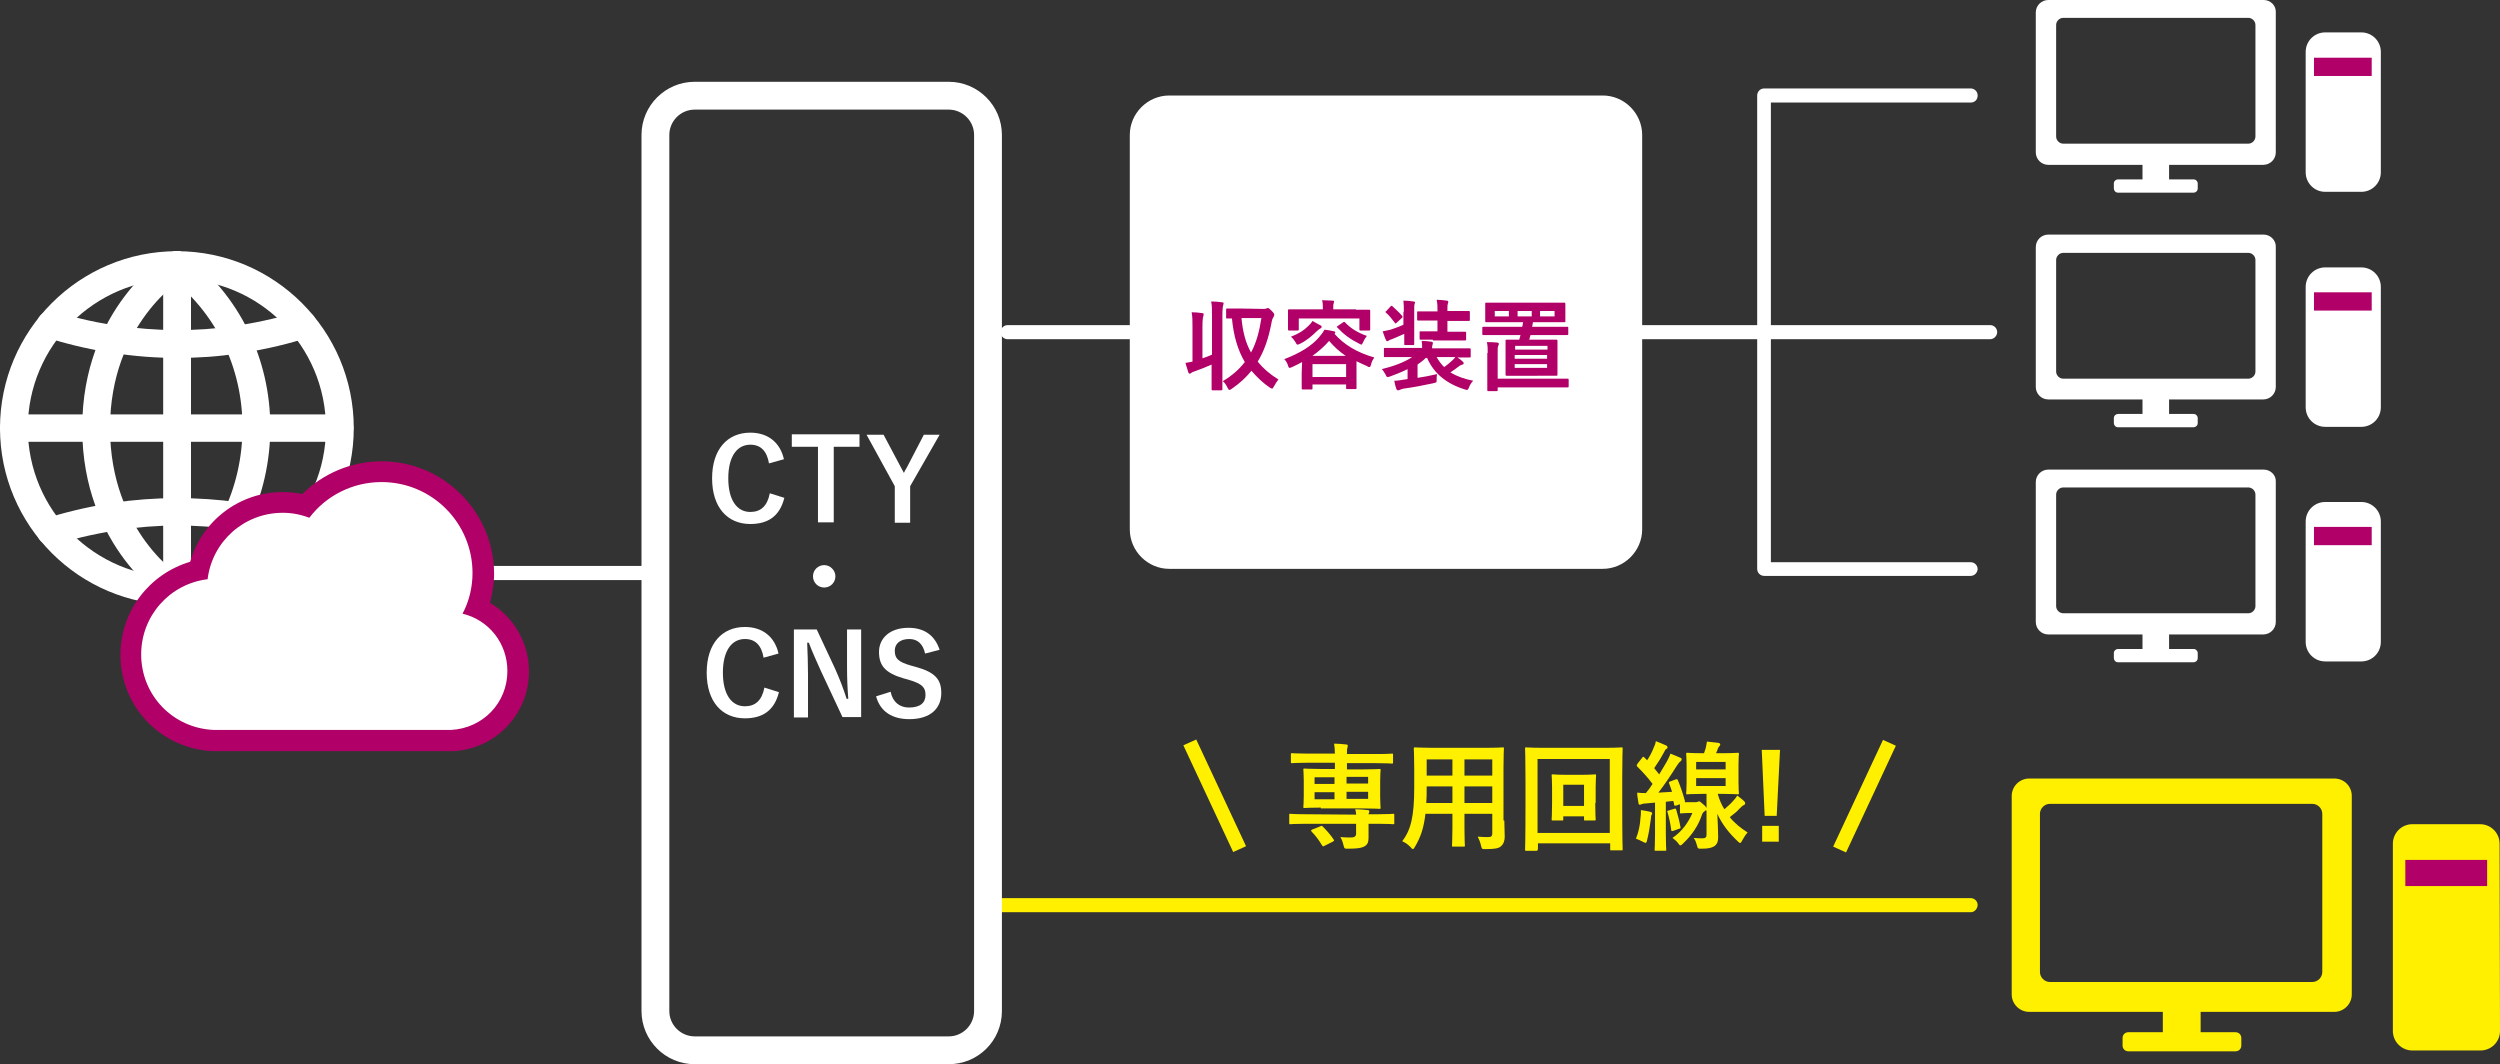 <?xml version="1.0" encoding="utf-8"?>
<!-- Generator: Adobe Illustrator 27.3.1, SVG Export Plug-In . SVG Version: 6.00 Build 0)  -->
<svg version="1.1" id="レイヤー_1" xmlns="http://www.w3.org/2000/svg" xmlns:xlink="http://www.w3.org/1999/xlink" x="0px"
	 y="0px" viewBox="0 0 602.1 256.3" style="enable-background:new 0 0 602.1 256.3;" xml:space="preserve">
<rect x="0" y="0" width="602.1" height="256.3" fill="#333333" stroke="none"/>
<style type="text/css">
	.st0{fill:#FFFFFF;}
	.st1{fill:#B10067;}
	.st2{fill:#FFF000;}
</style>
<g>
	<g>
		<path class="st0" d="M395.5,127.5c0,5.2-4.3,9.5-9.5,9.5H281.6c-5.2,0-9.5-4.3-9.5-9.5v-95c0-5.2,4.3-9.5,9.5-9.5H386
			c5.2,0,9.5,4.3,9.5,9.5V127.5z"/>
	</g>
	<g>
		<g>
			<g>
				<g>
					<path class="st0" d="M545.2,0h-51.9c-1.6,0-3,1.3-3,3v33.7c0,1.6,1.3,3,3,3H516v3.5h-5.9c-0.5,0-1,0.4-1,1v1.2c0,0.5,0.4,1,1,1
						h18.2c0.5,0,1-0.4,1-1v-1.2c0-0.5-0.4-1-1-1h-5.9v-3.5h22.7c1.6,0,3-1.3,3-3V3C548.2,1.3,546.8,0,545.2,0z M543.2,32.9
						c0,0.9-0.8,1.7-1.7,1.7h-44.6c-0.9,0-1.7-0.8-1.7-1.7V6c0-0.9,0.8-1.7,1.7-1.7h44.6c0.9,0,1.7,0.8,1.7,1.7V32.9z"/>
				</g>
			</g>
		</g>
		<g>
			<g>
				<path class="st0" d="M573.4,41.5c0,2.6-2.1,4.7-4.7,4.7H560c-2.6,0-4.7-2.1-4.7-4.7v-29c0-2.6,2.1-4.7,4.7-4.7h8.7
					c2.6,0,4.7,2.1,4.7,4.7V41.5z"/>
			</g>
			<g>
				<rect x="557.3" y="13.9" class="st1" width="13.9" height="4.4"/>
			</g>
		</g>
	</g>
	<g>
		<g>
			<g>
				<g>
					<path class="st0" d="M545.2,56.5h-51.9c-1.6,0-3,1.3-3,3v33.7c0,1.6,1.3,3,3,3H516v3.5h-5.9c-0.5,0-1,0.4-1,1v1.2
						c0,0.5,0.4,1,1,1h18.2c0.5,0,1-0.4,1-1v-1.2c0-0.5-0.4-1-1-1h-5.9v-3.5h22.7c1.6,0,3-1.3,3-3V59.5
						C548.2,57.9,546.8,56.5,545.2,56.5z M543.2,89.5c0,0.9-0.8,1.7-1.7,1.7h-44.6c-0.9,0-1.7-0.8-1.7-1.7V62.6
						c0-0.9,0.8-1.7,1.7-1.7h44.6c0.9,0,1.7,0.8,1.7,1.7V89.5z"/>
				</g>
			</g>
		</g>
		<g>
			<g>
				<path class="st0" d="M573.4,98.1c0,2.6-2.1,4.7-4.7,4.7H560c-2.6,0-4.7-2.1-4.7-4.7v-29c0-2.6,2.1-4.7,4.7-4.7h8.7
					c2.6,0,4.7,2.1,4.7,4.7V98.1z"/>
			</g>
			<g>
				<rect x="557.3" y="70.4" class="st1" width="13.9" height="4.4"/>
			</g>
		</g>
	</g>
	<g>
		<g>
			<g>
				<g>
					<path class="st0" d="M545.2,113.1h-51.9c-1.6,0-3,1.3-3,3v33.7c0,1.6,1.3,3,3,3H516v3.5h-5.9c-0.5,0-1,0.4-1,1v1.2
						c0,0.5,0.4,1,1,1h18.2c0.5,0,1-0.4,1-1v-1.2c0-0.5-0.4-1-1-1h-5.9v-3.5h22.7c1.6,0,3-1.3,3-3V116
						C548.2,114.4,546.8,113.1,545.2,113.1z M543.2,146c0,0.9-0.8,1.7-1.7,1.7h-44.6c-0.9,0-1.7-0.8-1.7-1.7v-26.9
						c0-0.9,0.8-1.7,1.7-1.7h44.6c0.9,0,1.7,0.8,1.7,1.7V146z"/>
				</g>
			</g>
		</g>
		<g>
			<g>
				<path class="st0" d="M573.4,154.6c0,2.6-2.1,4.7-4.7,4.7H560c-2.6,0-4.7-2.1-4.7-4.7v-29c0-2.6,2.1-4.7,4.7-4.7h8.7
					c2.6,0,4.7,2.1,4.7,4.7V154.6z"/>
			</g>
			<g>
				<rect x="557.3" y="126.9" class="st1" width="13.9" height="4.4"/>
			</g>
		</g>
	</g>
	<g>
		<g>
			<g>
				<g>
					<path class="st2" d="M562.2,187.5h-73.5c-2.3,0-4.2,1.9-4.2,4.2v47.8c0,2.3,1.9,4.2,4.2,4.2h32.2v4.9h-8.3
						c-0.8,0-1.4,0.6-1.4,1.4v1.8c0,0.8,0.6,1.4,1.4,1.4h25.8c0.8,0,1.4-0.6,1.4-1.4V250c0-0.8-0.6-1.4-1.4-1.4H530v-4.9h32.2
						c2.3,0,4.2-1.9,4.2-4.2v-47.8C566.4,189.3,564.5,187.5,562.2,187.5z M559.3,234.1c0,1.3-1.1,2.4-2.4,2.4h-63.2
						c-1.3,0-2.4-1.1-2.4-2.4V196c0-1.3,1.1-2.4,2.4-2.4h63.2c1.3,0,2.4,1.1,2.4,2.4V234.1z"/>
				</g>
			</g>
		</g>
		<g>
			<g>
				<path class="st2" d="M602.1,248.3c0,2.6-2.1,4.7-4.7,4.7H581c-2.6,0-4.7-2.1-4.7-4.7v-45.1c0-2.6,2.1-4.7,4.7-4.7h16.3
					c2.6,0,4.7,2.1,4.7,4.7L602.1,248.3L602.1,248.3z"/>
			</g>
			<g>
				<rect x="579.3" y="207.1" class="st1" width="19.7" height="6.3"/>
			</g>
		</g>
	</g>
	<g>
		<g>
			<path class="st0" d="M474.6,138.7h-49.7c-0.9,0-1.7-0.7-1.7-1.7V23c0-0.9,0.7-1.7,1.7-1.7h49.7c0.9,0,1.7,0.7,1.7,1.7
				s-0.7,1.7-1.7,1.7h-48.1v110.7h48.1c0.9,0,1.7,0.7,1.7,1.7C476.2,138,475.5,138.7,474.6,138.7z"/>
		</g>
	</g>
	<g>
		<path class="st0" d="M479.3,81.7H242.7c-0.9,0-1.7-0.7-1.7-1.7c0-0.9,0.7-1.7,1.7-1.7h236.6c0.9,0,1.7,0.7,1.7,1.7
			C481,80.9,480.2,81.7,479.3,81.7z"/>
	</g>
	<g>
		<path class="st2" d="M474.6,219.7H238c-0.9,0-1.7-0.7-1.7-1.7c0-0.9,0.7-1.7,1.7-1.7h236.6c0.9,0,1.7,0.7,1.7,1.7
			C476.2,219,475.5,219.7,474.6,219.7z"/>
	</g>
	<g>
		<g>
			<path class="st1" d="M291.9,76.1c0-1.7,0-2.4-0.2-3.5c0.9,0,1.8,0.1,2.6,0.2c0.2,0,0.4,0.1,0.4,0.2c0,0.2-0.1,0.3-0.1,0.5
				c-0.1,0.3-0.2,0.9-0.2,2.6v13.5c0,2.6,0,3.9,0,4.1s0,0.3-0.3,0.3h-2c-0.2,0-0.3,0-0.3-0.3c0-0.1,0-1.5,0-4.1v-1.8
				c-1.3,0.6-2.6,1.1-4,1.6c-0.4,0.1-0.8,0.3-0.9,0.4s-0.2,0.2-0.4,0.2c-0.1,0-0.2-0.1-0.3-0.3c-0.2-0.6-0.4-1.4-0.7-2.3
				c0.6-0.1,1.1-0.2,1.7-0.3v-8.3c0-1.7,0-2.4-0.2-3.6c0.9,0,1.7,0.1,2.5,0.2c0.2,0,0.4,0.1,0.4,0.3c0,0.2-0.1,0.3-0.1,0.5
				c-0.1,0.3-0.2,0.9-0.2,2.6v7.5c0.8-0.3,1.5-0.5,2.3-0.9L291.9,76.1L291.9,76.1z M304.2,74.4c0.4,0,0.6,0,0.8-0.1
				c0.1-0.1,0.2-0.1,0.4-0.1c0.2,0,0.4,0.2,1,0.8c0.4,0.4,0.5,0.7,0.5,0.8s-0.1,0.4-0.2,0.6c-0.2,0.2-0.4,0.8-0.5,1.5
				c-0.7,3.6-1.7,6.6-3.3,9.2c1.3,1.6,2.9,3,5,4.3c-0.4,0.5-0.8,1.1-1.1,1.7c-0.2,0.3-0.3,0.5-0.4,0.5s-0.3-0.1-0.5-0.2
				c-1.8-1.2-3.2-2.6-4.5-4.1c-1.3,1.6-2.8,3-4.7,4.3c-0.3,0.2-0.4,0.3-0.6,0.3s-0.3-0.2-0.5-0.6c-0.3-0.6-0.6-1.1-1.1-1.5
				c2.2-1.3,4-2.9,5.3-4.6c-1.7-2.9-2.7-6.3-3.1-10.5c-0.7,0-1,0-1.1,0c-0.3,0-0.3,0-0.3-0.3v-1.8c0-0.2,0-0.3,0.3-0.3
				c0.1,0,0.8,0,2.8,0L304.2,74.4L304.2,74.4z M299,76.6c0.3,3.3,1,6,2.3,8.3c1.3-2.4,2-5.1,2.5-8.3H299z"/>
		</g>
		<g>
			<path class="st1" d="M313.6,87.2c-0.8,0.4-1.5,0.8-2.4,1.2c-0.3,0.1-0.4,0.2-0.6,0.2s-0.3-0.2-0.4-0.6c-0.2-0.6-0.5-1.1-0.9-1.5
				c3.9-1.5,6.6-3.2,8.4-5.3c0.6-0.7,1.1-1.4,1.3-1.8c0.8,0.1,1.5,0.2,2.3,0.4c0.2,0,0.3,0.2,0.3,0.3c0,0.1-0.1,0.2-0.2,0.3l0,0
				c2.3,2.6,5.4,4.5,9.6,5.7c-0.3,0.4-0.7,1.1-0.8,1.7c-0.1,0.4-0.2,0.6-0.4,0.6c-0.1,0-0.3,0-0.5-0.2c-0.9-0.4-1.8-0.8-2.6-1.2v2.7
				c0,3,0,3.6,0,3.7c0,0.3,0,0.3-0.3,0.3h-1.9c-0.3,0-0.3,0-0.3-0.3v-0.8h-8.1v0.9c0,0.2,0,0.3-0.3,0.3h-2c-0.2,0-0.3,0-0.3-0.3
				c0-0.1,0-0.7,0-3.7L313.6,87.2L313.6,87.2z M326.6,74.6c2.2,0,3,0,3.1,0c0.2,0,0.3,0,0.3,0.3c0,0.1,0,0.5,0,1.1v0.9
				c0,1.9,0,2.3,0,2.4c0,0.2,0,0.3-0.3,0.3h-2c-0.2,0-0.3,0-0.3-0.3v-2.6h-14.6v2.6c0,0.2,0,0.3-0.3,0.3h-2c-0.2,0-0.3,0-0.3-0.3
				c0-0.2,0-0.5,0-2.4v-0.8c0-0.7,0-1.1,0-1.3c0-0.2,0-0.3,0.3-0.3c0.2,0,0.9,0,3.1,0h5c0-1,0-1.6-0.2-2.2c0.9,0,1.7,0.1,2.5,0.1
				c0.3,0,0.4,0.1,0.4,0.2c0,0.2-0.1,0.3-0.1,0.5c-0.1,0.2-0.1,0.5-0.1,1.4l0,0h5.5V74.6z M318.1,78.4c0.2,0.1,0.2,0.2,0.2,0.4
				c0,0.1-0.2,0.3-0.3,0.3c-0.2,0.1-0.4,0.3-0.8,0.6c-1.2,1.2-2.5,2.3-4.1,3.1c-0.3,0.1-0.4,0.2-0.6,0.2s-0.3-0.2-0.5-0.6
				c-0.3-0.5-0.7-1-1.1-1.3c2-0.8,3.1-1.5,4.2-2.6c0.4-0.4,0.8-0.8,1-1.2C316.8,77.7,317.5,78.1,318.1,78.4z M316.1,90.8h8.1v-3.1
				h-8.1V90.8z M324.1,85.7c-1.5-1-2.8-2.2-4-3.6c-1.1,1.3-2.5,2.5-4,3.6H324.1z M323.5,77.6c0.2-0.1,0.3-0.1,0.4,0
				c1.3,1.4,3,2.5,5.3,3.3c-0.4,0.5-0.7,1-0.9,1.5c-0.2,0.4-0.3,0.6-0.4,0.6s-0.3-0.1-0.5-0.2c-2.2-1.1-3.7-2.2-5.3-3.9
				c-0.2-0.2-0.2-0.2,0.1-0.4L323.5,77.6z"/>
		</g>
		<g>
			<path class="st1" d="M341.4,91c1.4-0.2,3-0.5,4.7-0.9c-0.1,0.4-0.1,0.8-0.1,1.5c0,0.5,0,0.5-0.8,0.7c-2.3,0.5-4.9,1-7.2,1.3
				c-0.4,0.1-0.7,0.2-0.9,0.3c-0.1,0.1-0.2,0.1-0.4,0.1c-0.2,0-0.3-0.1-0.4-0.3c-0.2-0.6-0.4-1.3-0.5-2c1,0,1.7-0.2,2.5-0.3l0.7-0.1
				v-2.4c-1.4,0.7-2.9,1.3-4.3,1.8c-0.3,0.1-0.4,0.1-0.5,0.1c-0.2,0-0.3-0.1-0.5-0.6c-0.3-0.5-0.6-1-0.9-1.3
				c2.5-0.6,5.4-1.6,7.3-2.9h-3.7c-2.1,0-2.8,0-2.9,0c-0.2,0-0.2,0-0.2-0.3v-1.6c0-0.2,0-0.3,0.2-0.3c0.1,0,0.8,0,2.9,0h6.1
				c0-0.6,0-1-0.1-1.7c0.8,0,1.6,0.1,2.3,0.2c0.3,0,0.4,0.2,0.4,0.3c0,0.2-0.1,0.3-0.1,0.5c-0.1,0.2-0.1,0.5-0.1,0.8h6.1
				c2.1,0,2.8,0,2.9,0c0.2,0,0.3,0,0.3,0.3v1.6c0,0.2,0,0.3-0.3,0.3c-0.1,0-0.8,0-2.9,0l0,0c0.5,0.3,0.9,0.6,1.3,1
				c0.1,0.1,0.2,0.2,0.2,0.4c0,0.2-0.1,0.3-0.3,0.3c-0.2,0.1-0.4,0.1-0.8,0.4c-0.7,0.5-1.3,1-2.1,1.5c1.5,0.9,3.4,1.6,5.5,2
				c-0.4,0.4-0.8,1-1,1.6c-0.3,0.7-0.4,0.7-1,0.5c-4.5-1.4-7.5-3.9-9.1-7.6h-0.3c-0.6,0.6-1.3,1.1-2,1.6L341.4,91L341.4,91z
				 M338.1,75.1c0-1.1,0-1.8-0.1-2.7c0.9,0,1.6,0.1,2.4,0.2c0.2,0,0.4,0.1,0.4,0.2c0,0.2-0.1,0.3-0.1,0.4c-0.1,0.3-0.1,0.6-0.1,1.8
				v5.1c0,1.7,0,2.5,0,2.7s0,0.3-0.2,0.3h-2c-0.2,0-0.2,0-0.2-0.3c0-0.1,0-0.9,0-2.4c-0.9,0.4-2,0.9-3,1.3c-0.4,0.1-0.6,0.2-0.7,0.3
				c-0.2,0.1-0.3,0.2-0.4,0.2s-0.2-0.1-0.3-0.3c-0.3-0.6-0.5-1.3-0.8-2.1c0.7-0.1,1.3-0.3,1.9-0.4c1.1-0.4,2.1-0.7,3.1-1.2v-3.1
				H338.1z M334.9,73.8c0.2-0.2,0.3-0.2,0.5,0c0.7,0.7,1.6,1.4,2.3,2.3c0.2,0.2,0.1,0.3-0.1,0.5l-1.2,1.1c-0.1,0.1-0.2,0.2-0.3,0.2
				c-0.1,0-0.1-0.1-0.2-0.2c-0.7-0.9-1.3-1.7-2.1-2.4c-0.2-0.1-0.2-0.2,0.1-0.4L334.9,73.8z M345.1,81.8c-2.1,0-2.7,0-2.9,0
				c-0.3,0-0.3,0-0.3-0.3V80c0-0.2,0-0.2,0.3-0.2c0.1,0,0.8,0,2.9,0h1.1v-2.6h-1.5c-2.2,0-3,0-3.1,0c-0.2,0-0.3,0-0.3-0.3v-1.6
				c0-0.3,0-0.3,0.3-0.3c0.1,0,0.9,0,3.1,0h1.5v-0.5c0-0.7,0-1.4-0.2-2.3c0.9,0,1.6,0.1,2.4,0.2c0.2,0,0.4,0.1,0.4,0.3
				c0,0.2,0,0.3-0.1,0.4c-0.1,0.3-0.1,0.6-0.1,1.3v0.5h2c2.2,0,3,0,3.1,0c0.2,0,0.3,0,0.3,0.3V77c0,0.2,0,0.3-0.3,0.3
				c-0.1,0-0.9,0-3.1,0h-2v2.6h1.3c2.1,0,2.8,0,2.9,0c0.3,0,0.3,0,0.3,0.2v1.6c0,0.2,0,0.3-0.3,0.3c-0.1,0-0.8,0-2.9,0h-4.8V81.8z
				 M346,86c0.5,0.9,1.1,1.7,1.8,2.4c0.8-0.5,1.4-1.1,2.1-1.7c0.2-0.2,0.4-0.4,0.6-0.7C350.5,86,346,86,346,86z"/>
		</g>
		<g>
			<path class="st1" d="M360.3,80.7c-2.1,0-2.8,0-3,0s-0.3,0-0.3-0.3V79c0-0.2,0-0.3,0.3-0.3c0.1,0,0.9,0,3,0h6.3
				c0.1-0.4,0.2-0.7,0.2-1.1h-5.6c-2.2,0-3,0-3.2,0s-0.3,0-0.3-0.2s0-0.5,0-1.5v-1.2c0-1,0-1.3,0-1.5c0-0.3,0-0.3,0.3-0.3
				c0.2,0,1,0,3.2,0h12.3c2.2,0,3,0,3.2,0s0.3,0,0.3,0.3c0,0.1,0,0.5,0,1.5v1.2c0,1,0,1.3,0,1.5s0,0.2-0.3,0.2c-0.2,0-1,0-3.2,0
				h-4.3l-0.2,1.1h5.4c2.1,0,2.8,0,3,0c0.3,0,0.3,0,0.3,0.3v1.4c0,0.2,0,0.3-0.3,0.3c-0.1,0-0.9,0-3,0h-5.8
				c-0.1,0.4-0.2,0.7-0.3,1.1h3.4c2.2,0,2.9,0,3.1,0s0.3,0,0.3,0.3c0,0.1,0,0.7,0,2.2V88c0,1.5,0,2,0,2.2s0,0.3-0.3,0.3
				c-0.2,0-0.9,0-3.1,0H366c-2.2,0-2.9,0-3.1,0s-0.3,0-0.3-0.3c0-0.2,0-0.7,0-2.2v-3.7c0-1.4,0-2,0-2.2s0-0.3,0.3-0.3
				c0.2,0,0.9,0,3,0l0.3-1.1H360.3z M358.3,85c0-1.1,0-1.7-0.2-2.6c0.9,0,1.7,0,2.5,0.1c0.2,0,0.4,0.2,0.4,0.3
				c0,0.2-0.1,0.3-0.2,0.6c-0.1,0.3-0.1,0.6-0.1,1.6v6.2h13.6c2.3,0,3.1,0,3.2,0c0.2,0,0.3,0,0.3,0.3V93c0,0.2,0,0.3-0.3,0.3
				c-0.1,0-0.9,0-3.2,0h-13.6v0.6c0,0.2,0,0.3-0.3,0.3h-1.9c-0.2,0-0.3,0-0.3-0.3c0-0.2,0-0.7,0-2.6V85H358.3z M363.4,76.2v-1.3H360
				v1.3H363.4z M364.9,84.2h7.8v-0.9h-7.8V84.2z M372.6,86.4v-0.9h-7.8v0.9H372.6z M372.6,87.7h-7.8v0.9h7.8V87.7z M368.9,74.9h-3.4
				v1.3h3.4V74.9z M374.4,74.9h-3.5v1.3h3.5V74.9z"/>
		</g>
	</g>
	<g>
		<g>
			<path class="st2" d="M288.1,178.1l12,25.7l-3.1,1.4l-12-25.7L288.1,178.1z"/>
		</g>
		<g>
			<path class="st2" d="M326.6,196.2c0-0.5-0.1-0.8-0.2-1.3c1.1,0,2.1,0.1,3,0.2c0.3,0,0.4,0.2,0.4,0.3s-0.1,0.3-0.1,0.4
				c-0.1,0.1-0.1,0.2-0.1,0.3h2.4c2.5,0,3.4-0.1,3.5-0.1c0.3,0,0.3,0,0.3,0.3v1.9c0,0.3,0,0.3-0.3,0.3c-0.2,0-1-0.1-3.5-0.1h-2.4
				v0.4c0,1.1,0,2,0,3c0,1.1-0.3,1.7-1.1,2.1c-0.6,0.3-1.5,0.5-3.8,0.5c-0.9,0-0.9,0-1.1-0.7c-0.2-0.9-0.5-1.7-0.8-2.1
				c1,0.1,2,0.1,2.6,0.1c0.8,0,1.2-0.3,1.2-0.9v-2.4h-12.3c-2.5,0-3.4,0.1-3.5,0.1c-0.3,0-0.3,0-0.3-0.3v-1.9c0-0.3,0-0.3,0.3-0.3
				c0.2,0,1,0.1,3.5,0.1L326.6,196.2L326.6,196.2z M318.1,194.5c-2.8,0-3.8,0.1-3.9,0.1c-0.3,0-0.3,0-0.3-0.3c0-0.2,0.1-0.9,0.1-2.6
				V188c0-1.7-0.1-2.4-0.1-2.6c0-0.3,0-0.3,0.3-0.3c0.2,0,1.2,0.1,3.9,0.1h3.4v-1.5h-6.7c-2.6,0-3.4,0.1-3.6,0.1
				c-0.3,0-0.3,0-0.3-0.3v-1.8c0-0.3,0-0.3,0.3-0.3c0.2,0,1.1,0.1,3.6,0.1h6.7c0-1-0.1-1.7-0.2-2.4c1,0,2,0.1,2.9,0.2
				c0.3,0,0.4,0.1,0.4,0.3s-0.1,0.4-0.1,0.6c-0.1,0.2-0.1,0.5-0.1,1.4h7.2c2.6,0,3.5-0.1,3.6-0.1c0.3,0,0.3,0,0.3,0.3v1.8
				c0,0.3,0,0.3-0.3,0.3c-0.2,0-1.1-0.1-3.6-0.1h-7.2v1.5h3.8c2.8,0,3.8-0.1,4-0.1c0.3,0,0.3,0,0.3,0.3c0,0.2-0.1,0.9-0.1,2.6v3.8
				c0,1.6,0.1,2.4,0.1,2.6c0,0.3,0,0.3-0.3,0.3c-0.2,0-1.2-0.1-4-0.1h-10.1V194.5z M318,199c0.3-0.2,0.4-0.1,0.6,0.1
				c0.9,0.9,1.9,2,2.6,3.1c0.2,0.3,0.1,0.3-0.2,0.5l-2,1c-0.3,0.2-0.4,0.2-0.6-0.1c-0.7-1.2-1.6-2.4-2.5-3.3
				c-0.2-0.3-0.2-0.3,0.1-0.5L318,199z M321.4,188.8v-1.6h-4.8v1.6H321.4z M321.4,192.5v-1.7h-4.8v1.7H321.4z M324.3,187.1v1.6h5.2
				v-1.6H324.3z M329.5,190.7h-5.2v1.7h5.2V190.7z"/>
		</g>
		<g>
			<path class="st2" d="M362.3,197.6c0,1.3,0.1,2.8,0.1,3.9c0,1-0.3,1.8-0.9,2.3c-0.5,0.5-1.4,0.7-3.7,0.7c-0.9,0-0.9,0-1.1-0.8
				c-0.2-0.9-0.5-1.6-0.8-2.2c1.2,0.1,1.7,0.1,2.6,0.1c0.7,0,0.9-0.3,0.9-0.9V196h-6.7v3.4c0,2.8,0.1,4,0.1,4.2c0,0.3,0,0.3-0.3,0.3
				H350c-0.3,0-0.3,0-0.3-0.3c0-0.2,0.1-1.4,0.1-4.2V196h-6.5c-0.4,3.5-1.2,5.7-2.5,7.9c-0.2,0.4-0.4,0.6-0.5,0.6s-0.3-0.1-0.6-0.5
				c-0.7-0.7-1.3-1.1-2-1.4c2.1-2.7,2.9-6,2.9-12.9V185c0-3-0.1-4.5-0.1-4.7c0-0.3,0-0.3,0.3-0.3c0.2,0,1.2,0.1,3.9,0.1H358
				c2.8,0,3.7-0.1,3.9-0.1c0.3,0,0.3,0,0.3,0.3c0,0.2-0.1,1.7-0.1,4.7v12.6H362.3z M349.8,193.4v-4h-6.2v0.3c0,1.4,0,2.6-0.1,3.7
				H349.8z M349.8,186.8v-3.9h-6.2v3.9H349.8z M352.7,182.9v3.9h6.7v-3.9H352.7z M359.4,193.4v-4h-6.7v4H359.4z"/>
		</g>
		<g>
			<path class="st2" d="M370.3,204.6c0,0.3,0,0.3-0.3,0.3h-2.4c-0.3,0-0.3,0-0.3-0.3c0-0.2,0.1-2.1,0.1-10.9v-5.6
				c0-5.6-0.1-7.6-0.1-7.8c0-0.3,0-0.3,0.3-0.3c0.2,0,1.1,0.1,3.8,0.1h15.3c2.7,0,3.6-0.1,3.8-0.1c0.3,0,0.3,0,0.3,0.3
				c0,0.2-0.1,2.2-0.1,6.8v6.6c0,8.8,0.1,10.7,0.1,10.8c0,0.3,0,0.3-0.3,0.3h-2.4c-0.3,0-0.3,0-0.3-0.3v-1.4h-17.4v1.5H370.3z
				 M370.3,182.8v17.8h17.4v-17.8H370.3z M384.2,193.4c0,2.7,0.1,3.7,0.1,3.9c0,0.3,0,0.3-0.3,0.3h-2.2c-0.3,0-0.3,0-0.3-0.3v-0.7
				h-5v0.7c0,0.3,0,0.3-0.3,0.3H374c-0.3,0-0.3,0-0.3-0.3c0-0.2,0.1-1.2,0.1-3.9v-3.8c0-1.9-0.1-2.7-0.1-2.8c0-0.3,0-0.3,0.3-0.3
				c0.2,0,0.9,0.1,3.1,0.1h3.9c2.2,0,2.9-0.1,3.1-0.1c0.3,0,0.3,0,0.3,0.3c0,0.2-0.1,1-0.1,2.7v3.9H384.2z M376.5,189v5.1h5V189
				H376.5z"/>
		</g>
		<g>
			<path class="st2" d="M410.7,195.2c-0.1,0.1-0.1,0.2-0.3,0.3c-0.2,0.1-0.4,0.4-0.6,1c-0.8,2.3-2.2,4.5-4.4,6.6
				c-0.3,0.3-0.5,0.5-0.7,0.5s-0.3-0.2-0.6-0.6c-0.4-0.5-0.9-0.9-1.3-1.2c2.4-1.6,3.9-3.9,4.8-6h-0.9c-0.9,0-1.6,0.1-1.8,0.1
				c-0.3,0-0.3,0-0.3-0.3v-1.9l-0.9,0.3c-0.4,0.1-0.5,0.1-0.5-0.3l-0.2-0.8c-0.6,0.1-1.2,0.1-1.8,0.2v7.8c0,2.6,0.1,3.5,0.1,3.7
				c0,0.3,0,0.3-0.3,0.3h-2.2c-0.3,0-0.3,0-0.3-0.3c0-0.2,0.1-1.1,0.1-3.7v-7.6l-2.2,0.2c-0.5,0-0.9,0.1-1.1,0.2
				c-0.2,0.1-0.3,0.1-0.4,0.1c-0.2,0-0.3-0.2-0.3-0.5c-0.1-0.7-0.3-1.5-0.3-2.4c0.8,0.1,1.4,0.1,2.1,0.1c0.6-0.7,1.1-1.4,1.6-2.2
				c-1.1-1.5-2.4-2.9-3.7-4.2c-0.1-0.1-0.1-0.2-0.1-0.3s0.1-0.2,0.2-0.4l1.1-1.4c0.2-0.3,0.3-0.3,0.5-0.1l0.7,0.7
				c0.6-0.9,1.2-2,1.6-3.1c0.3-0.6,0.4-0.9,0.5-1.5c0.8,0.3,1.7,0.7,2.4,1c0.3,0.1,0.4,0.3,0.4,0.5s-0.1,0.3-0.3,0.4
				c-0.2,0.1-0.3,0.3-0.5,0.7c-0.8,1.5-1.5,2.6-2.4,3.9l1.2,1.5c0.7-1.1,1.3-2.2,1.9-3.2c0.3-0.6,0.6-1.1,0.8-1.8
				c0.8,0.3,1.7,0.7,2.4,1c0.3,0.1,0.3,0.2,0.3,0.4s-0.1,0.3-0.3,0.5c-0.3,0.2-0.5,0.5-0.9,1.1c-1.5,2.4-3,4.6-4.4,6.4
				c1.1-0.1,2.2-0.1,3.3-0.2c-0.2-0.7-0.5-1.4-0.7-2c-0.1-0.3-0.1-0.4,0.3-0.5l1.3-0.5c0.3-0.1,0.4,0,0.5,0.2c0.7,1.7,1.2,3.2,1.7,5
				c0,0.2,0,0.3-0.1,0.3c0.3,0,0.8,0,1.6,0h1.1c0.3,0,0.5-0.1,0.5-0.1c0.1-0.1,0.2-0.1,0.3-0.1c0.2,0,0.3,0.1,1,0.7
				c0.5,0.4,0.7,0.7,0.8,0.9v-3.4h-1.2c-2.4,0-3.2,0.1-3.4,0.1c-0.3,0-0.3,0-0.3-0.3c0-0.2,0.1-0.9,0.1-2.6v-4.2
				c0-1.7-0.1-2.4-0.1-2.6c0-0.3,0-0.3,0.3-0.3c0.2,0,1,0.1,3.4,0.1h0.6c0.1-0.4,0.3-0.8,0.4-1.2c0.1-0.5,0.2-0.9,0.3-1.6
				c0.9,0.1,2,0.2,2.7,0.3c0.4,0.1,0.5,0.2,0.5,0.4s-0.1,0.3-0.2,0.4c-0.2,0.2-0.3,0.4-0.4,0.7c-0.1,0.4-0.3,0.7-0.4,1h1.8
				c2.4,0,3.2-0.1,3.4-0.1c0.3,0,0.3,0,0.3,0.3c0,0.2-0.1,0.9-0.1,2.6v4.2c0,1.7,0.1,2.5,0.1,2.6c0,0.3,0,0.3-0.3,0.3
				c-0.2,0-1-0.1-3.4-0.1h-1.4c0.4,1.4,0.9,2.6,1.6,3.7c0.8-0.7,1.5-1.3,2.1-2c0.4-0.4,0.7-0.8,1-1.3c0.6,0.5,1.1,0.8,1.6,1.3
				c0.3,0.3,0.3,0.4,0.3,0.6c0,0.2-0.1,0.3-0.3,0.4c-0.3,0.1-0.6,0.4-1.1,0.9c-0.6,0.7-1.4,1.3-2.3,2c1.1,1.4,2.6,2.6,4.3,3.7
				c-0.5,0.5-0.9,1.2-1.3,1.9c-0.2,0.4-0.3,0.6-0.5,0.6s-0.3-0.1-0.6-0.4c-2.1-2-3.7-4-4.9-6.6c0.1,2.3,0.2,4,0.2,5.6
				c0,1-0.2,1.8-1.1,2.3c-0.6,0.3-1.3,0.5-2.9,0.5c-0.9,0-0.9,0-1.1-0.8c-0.2-0.7-0.4-1.3-0.8-1.8c0.9,0.1,1.6,0.1,2.1,0.1
				c0.8,0,1-0.3,1-0.9v-5.8H410.7z M395.1,196.9c0.1-0.6,0.1-1.1,0.1-1.8c0.9,0.1,1.7,0.3,2.2,0.4c0.3,0.1,0.5,0.2,0.5,0.3
				c0,0.2,0,0.3-0.1,0.4c-0.1,0.1-0.2,0.6-0.2,1c-0.2,1.6-0.5,3.5-0.9,5.1c-0.1,0.5-0.2,0.7-0.4,0.7c-0.1,0-0.3-0.1-0.7-0.3
				c-0.4-0.2-1.2-0.6-1.6-0.7C394.6,200.5,395,198.8,395.1,196.9z M403.2,194.8c0.3-0.1,0.4-0.1,0.5,0.2c0.3,1,0.8,2.8,1,4.1
				c0.1,0.3,0.1,0.4-0.3,0.5l-1.4,0.5c-0.4,0.1-0.5,0.1-0.5-0.2c-0.2-1.6-0.6-3.3-0.9-4.3c-0.1-0.3-0.1-0.3,0.3-0.4L403.2,194.8z
				 M408.5,185.3h7.1v-1.8h-7.1V185.3z M415.6,187.4h-7.1v1.9h7.1V187.4z"/>
		</g>
		<g>
			<path class="st2" d="M427.9,196.5H425l-0.7-15.9h4.4L427.9,196.5z M428.4,202.7h-4v-3.8h4V202.7z"/>
		</g>
		<g>
			<path class="st2" d="M456.6,179.6l-12,25.7l-3.1-1.4l12-25.7L456.6,179.6z"/>
		</g>
	</g>
	<g>
		<path class="st0" d="M228.5,256.3h-61.2c-7.1,0-12.8-5.8-12.8-12.8v-211c0-7.1,5.8-12.8,12.8-12.8h61.2c7.1,0,12.8,5.8,12.8,12.8
			v211C241.3,250.6,235.6,256.3,228.5,256.3z M167.3,26.4c-3.4,0-6.1,2.8-6.1,6.1v211c0,3.4,2.8,6.1,6.1,6.1h61.2
			c3.4,0,6.1-2.8,6.1-6.1v-211c0-3.4-2.8-6.1-6.1-6.1H167.3z"/>
	</g>
	<g>
		<path class="st0" d="M157.8,139.7H92.6c-0.9,0-1.7-0.7-1.7-1.7c0-0.9,0.7-1.7,1.7-1.7h65.2c0.9,0,1.7,0.7,1.7,1.7
			C159.5,138.9,158.7,139.7,157.8,139.7z"/>
	</g>
	<g>
		<g>
			<path class="st0" d="M185.2,111.6c-0.5-3-2-4.5-4.5-4.5c-3.1,0-5.3,2.7-5.3,8.1s2.2,8.1,5.3,8.1c2.5,0,4.1-1.4,4.7-4.5l3.5,1.1
				c-1.1,4.4-3.9,6.3-8.2,6.3c-5.5,0-9.2-4-9.2-11s3.7-11,9.2-11c4.3,0,7.2,2.4,8.1,6.4L185.2,111.6z"/>
		</g>
		<g>
			<path class="st0" d="M207.1,107.6h-6.3v18.2H197v-18.2h-6.3v-3H207v3H207.1z"/>
		</g>
		<g>
			<path class="st0" d="M219.2,117.1v8.8h-3.7v-8.8l-6.8-12.4h4.1l4.2,7.9c0.3,0.5,0.4,0.8,0.7,1.3c0.2-0.5,0.4-0.8,0.7-1.3l4.1-7.9
				h3.8L219.2,117.1z"/>
		</g>
		<g>
			<path class="st0" d="M201.2,138.8c0,1.5-1.2,2.7-2.7,2.7s-2.7-1.2-2.7-2.7s1.2-2.7,2.7-2.7C199.9,136.1,201.2,137.3,201.2,138.8z
				"/>
		</g>
		<g>
			<path class="st0" d="M183.9,158.4c-0.5-3-2-4.5-4.5-4.5c-3.1,0-5.3,2.7-5.3,8.1c0,5.4,2.2,8.1,5.3,8.1c2.5,0,4.1-1.4,4.7-4.5
				l3.5,1.1c-1.1,4.4-3.9,6.3-8.2,6.3c-5.5,0-9.2-4-9.2-11s3.7-11,9.2-11c4.3,0,7.2,2.4,8.1,6.4L183.9,158.4z"/>
		</g>
		<g>
			<path class="st0" d="M207.4,172.7h-4.5l-5.1-10.9c-1.2-2.7-2.1-4.6-3-7h-0.4c0.1,2.5,0.2,5,0.2,7.7v10.3h-3.4v-21.2h5.5l4.4,9.4
				c1.2,2.7,2,4.8,2.8,7.3h0.4c-0.2-2.6-0.3-4.9-0.3-7.8v-8.9h3.4L207.4,172.7L207.4,172.7z"/>
		</g>
		<g>
			<path class="st0" d="M222.8,157.4c-0.5-2.3-1.8-3.5-3.8-3.5c-2.2,0-3.5,1.1-3.5,2.8c0,1.9,0.8,2.7,3.9,3.6l1.1,0.3
				c4.8,1.3,6.2,3.1,6.2,6.3c0,3.7-2.6,6.3-7.7,6.3c-4.1,0-7-1.8-8-5.5l3.5-1.1c0.5,2.5,2.2,3.8,4.4,3.8c2.8,0,4-1.2,4-3
				s-0.7-2.7-4.1-3.7l-1.1-0.3c-4.5-1.3-6-3.1-6-6.4c0-3.2,2.5-5.8,7.1-5.8c3.7,0,6.3,1.7,7.5,5.3L222.8,157.4z"/>
		</g>
	</g>
	<g>
		<g>
			<g>
				<path class="st0" d="M42.6,145.7C19.1,145.7,0,126.6,0,103.1s19.1-42.6,42.6-42.6s42.6,19.1,42.6,42.6S66.1,145.7,42.6,145.7z
					 M42.6,67.2c-19.8,0-35.9,16.1-35.9,35.9S22.8,139,42.6,139s35.9-16.1,35.9-35.9S62.4,67.2,42.6,67.2z"/>
			</g>
			<g>
				<path class="st0" d="M81.9,106.4H3.3c-1.8,0-3.3-1.5-3.3-3.3s1.5-3.3,3.3-3.3h78.5c1.8,0,3.3,1.5,3.3,3.3S83.7,106.4,81.9,106.4
					z"/>
			</g>
			<g>
				<g>
					<path class="st0" d="M42.6,145.7c-0.6,0-1.2-0.2-1.7-0.5c-0.9-0.5-21.1-13.2-21.1-42.1c0-29,20.2-41.6,21.1-42.1
						c1.6-1,3.6-0.5,4.6,1.1s0.5,3.6-1.1,4.6l0,0c-0.7,0.5-17.9,11.3-17.9,36.4s17.1,36,17.9,36.4c1.6,1,2.1,3,1.1,4.6
						C44.8,145.1,43.7,145.7,42.6,145.7z"/>
				</g>
				<g>
					<path class="st0" d="M42.6,145.7c-1.8,0-3.3-1.5-3.3-3.3V63.8c0-1.8,1.5-3.3,3.3-3.3S46,62,46,63.8v78.5
						C46,144.2,44.5,145.7,42.6,145.7z"/>
				</g>
			</g>
			<g>
				<g>
					<path class="st0" d="M42.6,145.7c-1,0-2-0.5-2.7-1.3c-1.1-1.5-0.8-3.6,0.6-4.7c11.4-8.7,17.9-22.1,17.9-36.8
						c0-14.5-6.5-27.8-17.9-36.4c-1.5-1.1-1.8-3.2-0.6-4.7c1.1-1.5,3.2-1.8,4.7-0.6c13,9.9,20.5,25.1,20.5,41.7
						c0,16.8-7.5,32.1-20.5,42.1C44,145.5,43.3,145.7,42.6,145.7z"/>
				</g>
			</g>
			<g>
				<path class="st0" d="M42.6,86.2c-5.1,0-10.3-0.4-15.4-1.2c-6.9-1-12.5-2.6-16-3.7C9.4,80.8,8.5,79,9,77.2
					c0.6-1.8,2.5-2.7,4.2-2.2c3.2,1,8.4,2.5,14.9,3.4c9.5,1.4,19,1.5,28.5,0.1c6.7-1,12-2.4,15.3-3.5c1.8-0.6,3.6,0.4,4.2,2.2
					c0.6,1.8-0.4,3.6-2.2,4.2c-3.5,1.1-9.2,2.7-16.4,3.7C52.6,85.9,47.6,86.2,42.6,86.2z"/>
			</g>
			<g>
				<path class="st0" d="M12.2,131.3c-1.4,0-2.7-0.9-3.2-2.3c-0.6-1.8,0.4-3.6,2.2-4.2c3.5-1.1,9-2.6,16-3.7
					c10.2-1.5,20.3-1.5,30.5-0.1c7.2,1,12.8,2.6,16.4,3.7c1.8,0.6,2.7,2.4,2.2,4.2c-0.6,1.8-2.4,2.7-4.2,2.2
					c-3.3-1-8.6-2.5-15.3-3.5c-9.5-1.4-19-1.4-28.5,0.1c-6.5,1-11.7,2.4-14.9,3.4C12.9,131.2,12.6,131.3,12.2,131.3z"/>
			</g>
		</g>
		<g>
			<g>
				<path class="st0" d="M51.8,178.4c-0.1,0-0.3,0-0.5,0c-11.1-0.5-19.8-9.6-19.8-20.7c0-9.8,6.9-18.2,16.4-20.2
					c2-9.4,10.4-16.4,20.2-16.4c1.9,0,3.7,0.3,5.5,0.8c4.6-5.2,11.3-8.2,18.3-8.2c13.5,0,24.4,11,24.4,24.4c0,2.8-0.5,5.7-1.5,8.4
					c6,2.6,9.9,8.5,9.9,15.3c0,8.9-7,16.2-15.9,16.7c-0.2,0-0.4,0-0.4,0H51.8V178.4z"/>
			</g>
			<g>
				<path class="st1" d="M91.9,116.1c12.1,0,21.9,9.8,21.9,21.9c0,3.4-0.8,6.8-2.4,9.8c6.3,1.5,10.8,7.1,10.8,13.8
					c0,7.7-5.9,13.8-13.6,14.2c-0.1,0-0.2,0-0.3,0H51.8c-0.1,0-0.2,0-0.3,0c-9.8-0.4-17.5-8.3-17.5-18.2c0-9.3,6.9-17,16-18.1
					c1.1-9.1,8.8-16,18.1-16c2.2,0,4.3,0.4,6.4,1.2C78.6,119.3,85,116.1,91.9,116.1 M91.9,111.1c-7.2,0-14.1,2.9-19.1,7.9
					c-1.5-0.3-3.1-0.5-4.7-0.5c-10.5,0-19.5,7-22.3,16.8C36,138.2,29,147.2,29,157.7c0,12.4,9.6,22.5,22,23.2c0.3,0,0.5,0,0.8,0
					h56.7c0.3,0,0.5,0,0.8,0c10.2-0.6,18.1-9,18.1-19.2c0-6.9-3.7-13.2-9.4-16.5c0.6-2.3,1-4.7,1-7.1
					C118.9,123.2,106.8,111.1,91.9,111.1L91.9,111.1z"/>
			</g>
		</g>
	</g>
</g>
</svg>
